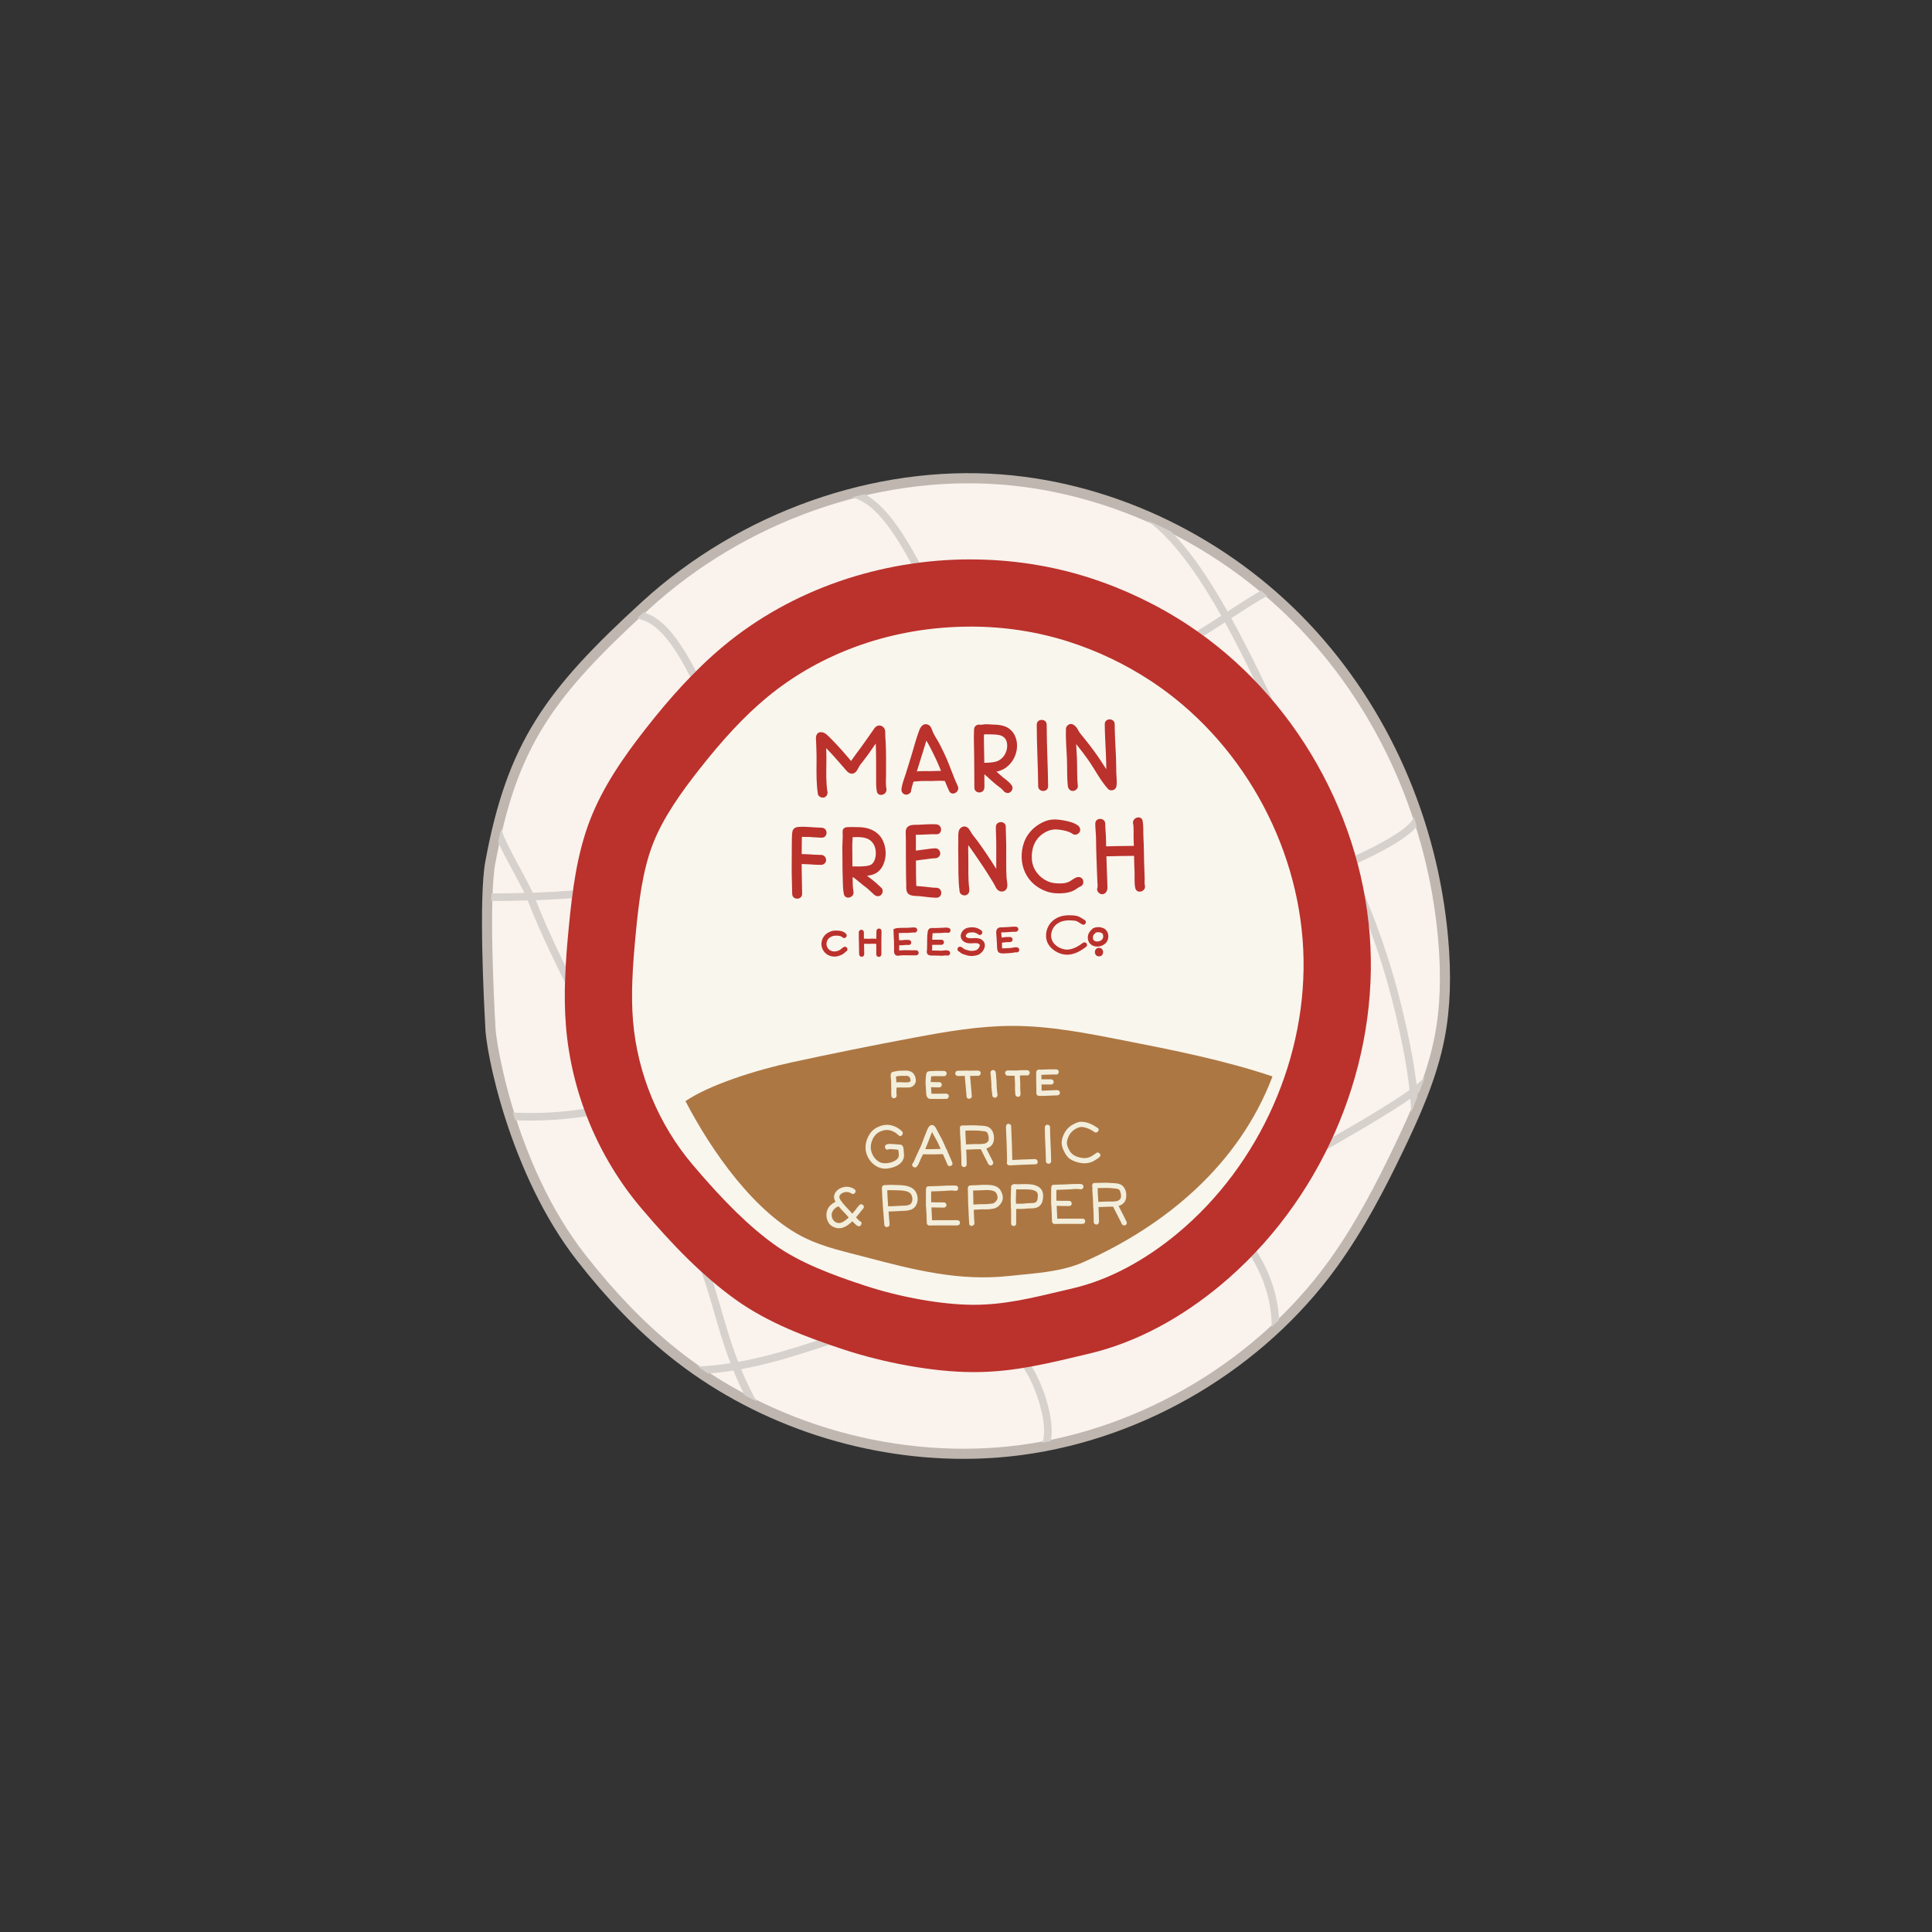 <svg viewBox="0 0 500 500" data-name="Layer 1" id="Layer_1" xmlns="http://www.w3.org/2000/svg">
  <rect x="0" y="0" width="500" height="500" fill="#333333" stroke="none"/>
  <defs>
    <style>
      .cls-1 {
        fill: #f9f2ed;
      }

      .cls-1, .cls-2, .cls-3, .cls-4, .cls-5, .cls-6, .cls-7 {
        stroke-width: 0px;
      }

      .cls-2 {
        fill: #f9f6ed;
      }

      .cls-3 {
        fill: #f2eedb;
      }

      .cls-4 {
        fill: #ad7743;
      }

      .cls-5 {
        fill: #d6d1cc;
      }

      .cls-6 {
        fill: #beb6af;
      }

      .cls-7 {
        fill: #bb312c;
      }
    </style>
  </defs>
  <g>
    <path d="m126.89,223.17c5.79-31.32,15.93-44.32,40.16-66.49,24.7-22.59,58.66-35.17,92.04-32.61,29.79,2.29,58.32,16.52,78.81,38.26,20.49,21.75,32.92,50.71,35.57,80.46.76,8.51.74,17.15-.88,25.55-1.94,10.06-6.13,19.54-10.56,28.78-5.01,10.43-10.4,20.74-17.19,30.11-18.86,26-48.67,43.78-80.51,48.01-31.84,4.24-65.26-5.13-90.26-25.29-8.85-7.14-16.65-15.53-23.66-24.49-18.06-23.1-23.51-55.29-23.51-59.98-.06-1.1-1.88-32.16,0-42.33Z" class="cls-1"></path>
    <path d="m249.32,377.55c-27.31,0-54.89-9.47-76.08-26.56-8.29-6.68-16.1-14.76-23.87-24.7-17.58-22.48-23.79-54.61-23.79-60.79v-.09c-.31-5.42-1.74-32.92.02-42.47h0c5.68-30.76,15.57-44.35,40.57-67.21,25.32-23.16,60.09-35.48,93.02-32.95,29.62,2.28,58.65,16.37,79.66,38.67,20.43,21.68,33.18,50.54,35.92,81.25.87,9.79.58,18.26-.89,25.91-2.04,10.6-6.58,20.57-10.67,29.09-4.52,9.42-10.11,20.38-17.31,30.31-18.96,26.14-49.39,44.28-81.4,48.54-5.02.67-10.1,1-15.18,1Zm-121.14-154.14h0c-1.71,9.26-.29,36.49.01,41.85v.17c.01,3.57,4.92,35.81,23.25,59.25,7.65,9.78,15.32,17.72,23.45,24.27,24.59,19.82,57.96,29.17,89.27,25.01,31.31-4.17,61.07-21.92,79.62-47.48,7.08-9.76,12.61-20.6,17.07-29.91,4.02-8.37,8.47-18.17,10.46-28.46,1.43-7.41,1.71-15.64.86-25.18-2.69-30.13-15.19-58.43-35.22-79.68-20.57-21.83-48.98-35.63-77.95-37.86-32.22-2.47-66.25,9.58-91.05,32.27-24.93,22.8-34.17,35.5-39.76,65.76Z" class="cls-6"></path>
  </g>
  <g data-name="Cheese Lines" id="Cheese_Lines">
    <path d="m271.63,374.08l-1.86-.65c1.84-5.23-2.43-16.95-5.95-20.79l1.45-1.33c3.91,4.27,8.5,16.67,6.36,22.77Z" class="cls-5"></path>
    <path d="m331.1,343.88h-1.97c0-11.82-5.44-19.23-10.24-25.76-2.12-2.88-4.11-5.6-5.57-8.52-.7-1.41-1.44-2.78-2.16-4.1-1.23-2.26-2.5-4.59-3.52-7.08-2.62-6.35-4.69-11.5-6.53-16.23-14.66-37.72-33.16-73.24-49.31-103.01-2.36-4.35-4.8-9.72-7.38-15.41-7.15-15.76-15.24-33.62-24.29-35.1l.32-1.94c10.09,1.65,18.42,20.02,25.77,36.23,2.56,5.65,4.99,10.99,7.31,15.28,16.19,29.82,34.72,65.41,49.42,103.23,1.83,4.72,3.9,9.86,6.51,16.2.99,2.39,2.17,4.57,3.43,6.89.73,1.34,1.48,2.72,2.2,4.16,1.38,2.77,3.33,5.42,5.39,8.23,4.98,6.78,10.62,14.46,10.62,26.92Z" class="cls-5"></path>
    <path d="m365.19,288.11c-.16-9.73-3.48-24.57-6.27-34.33-5.26-18.38-13.22-34.45-21.65-51.46l-.16-.31c-2.2-4.45-4.41-9.13-6.75-14.08-9.86-20.92-21.04-44.62-34.17-53.74l1.12-1.62c13.57,9.41,24.86,33.37,34.83,54.51,2.33,4.95,4.54,9.62,6.73,14.05l.16.31c8.47,17.09,16.48,33.24,21.78,51.79,2.82,9.87,6.18,24.92,6.35,34.84l-1.97.03Z" class="cls-5"></path>
    <path d="m261.41,349.48c-8.81-21.7-18.64-43.26-30.07-65.89-1.46-2.9-2.93-5.79-4.4-8.68-6.99-13.78-14.23-28.03-20.63-42.45-1.26-2.83-2.5-5.66-3.74-8.5-5.98-13.64-12.17-27.75-19.8-40.85-.79-1.36-1.67-3.1-2.6-4.95-3.61-7.18-8.56-17.01-15.11-18l.29-1.95c7.56,1.14,12.77,11.5,16.57,19.06.92,1.82,1.78,3.54,2.54,4.84,7.69,13.2,13.9,27.36,19.91,41.05,1.24,2.83,2.49,5.67,3.74,8.49,6.38,14.37,13.6,28.6,20.59,42.35,1.47,2.89,2.94,5.79,4.4,8.68,11.45,22.69,21.31,44.29,30.13,66.04l-1.82.74Z" class="cls-5"></path>
    <path d="m194.25,363.94c-4.96-8.84-7.25-16.75-9.46-24.41-1.4-4.85-2.73-9.42-4.66-13.99-5.32-12.54-11.42-25.1-17.33-37.26-2.82-5.81-5.74-11.81-8.52-17.72-1.96-4.15-4.06-8.33-6.09-12.38-4.06-8.09-8.26-16.45-11.56-25.02-.73-1.9-2.36-4.92-3.94-7.85-2.38-4.4-4.62-8.56-4.93-10.71l1.95-.28c.26,1.8,2.63,6.19,4.72,10.06,1.68,3.11,3.27,6.05,4.04,8.07,3.27,8.48,7.44,16.8,11.48,24.85,2.04,4.06,4.14,8.25,6.11,12.42,2.78,5.9,5.7,11.9,8.51,17.7,5.92,12.17,12.03,24.76,17.37,37.35,1.98,4.67,3.32,9.3,4.74,14.21,2.18,7.54,4.44,15.34,9.29,23.99l-1.72.96Z" class="cls-5"></path>
    <path d="m180.36,355.64l-.09-1.96c12.47-.55,23.3-4.13,33.77-7.59,3.28-1.08,6.37-2.11,9.5-3.03,4.59-1.36,9.33-2.54,13.92-3.69,9.15-2.29,18.61-4.65,27.27-8.5,8.03-3.58,16.5-7.01,24.69-10.33,18.03-7.31,36.67-14.87,53.02-24.81.81-.49,2.15-1.26,3.82-2.22,5.49-3.15,22.18-12.74,22.74-15.41l1.93.4c-.61,2.95-9.52,8.58-23.68,16.72-1.65.95-2.98,1.71-3.78,2.2-16.48,10.02-35.2,17.61-53.31,24.96-8.17,3.31-16.63,6.74-24.62,10.3-8.81,3.92-18.36,6.31-27.59,8.62-4.57,1.14-9.29,2.32-13.84,3.67-3.1.92-6.18,1.94-9.44,3.01-10.6,3.5-21.56,7.12-34.3,7.69Z" class="cls-5"></path>
    <path d="m137.42,290.01c-1.79,0-3.62-.05-5.5-.16l.11-1.96c19.44,1.08,33.26-3.86,47.89-9.09,4.49-1.61,9.13-3.27,13.96-4.75,8.95-2.75,18.18-5,27.11-7.18,12.92-3.16,26.27-6.42,38.94-11.21,8.88-3.36,18.06-6.42,26.94-9.38,14.15-4.72,28.79-9.6,42.58-15.81,1.4-.63,3.59-1.52,6.13-2.55,9.46-3.83,29.14-11.79,30.42-16.72l1.9.49c-1.41,5.43-16.37,11.89-31.58,18.05-2.52,1.02-4.7,1.9-6.06,2.52-13.88,6.26-28.56,11.15-42.76,15.88-8.86,2.95-18.02,6.01-26.87,9.35-12.78,4.84-26.2,8.11-39.17,11.28-8.9,2.17-18.1,4.42-27,7.15-4.78,1.47-9.4,3.12-13.87,4.72-13.41,4.8-26.15,9.36-43.16,9.36Z" class="cls-5"></path>
    <path d="m126.98,233.19c-.28,0-.56,0-.85,0v-1.97c.29,0,.57,0,.85,0,52.13,0,70.84-11.74,90.65-24.17,8.01-5.03,16.3-10.23,27.06-14.92,6.96-3.03,14.05-6.04,20.9-8.96,12.88-5.47,26.19-11.13,39.12-17.13,3.9-1.81,8.42-4.77,12.78-7.63,3.65-2.39,7.1-4.65,10.16-6.25l.91,1.74c-2.98,1.55-6.39,3.79-10,6.15-4.43,2.9-9,5.9-13.03,7.77-12.96,6.02-26.29,11.68-39.18,17.16-6.85,2.91-13.93,5.92-20.89,8.95-10.62,4.63-18.85,9.79-26.8,14.78-20.05,12.58-39.01,24.47-91.69,24.47Z" class="cls-5"></path>
  </g>
  <g>
    <path d="m165.99,312.71c-11.18-13.18-18.11-29.91-19.53-47.14-.7-8.52-.08-17.09.73-25.6.91-9.44,2.09-18.96,5.51-27.8,3.32-8.6,8.65-16.27,14.34-23.53,6.08-7.76,12.64-15.19,20.23-21.49,25.76-21.4,62.78-27.88,94.66-17.65,9.01,2.89,17.62,7.01,25.52,12.22,27.65,18.21,45.67,50.17,47.2,83.25,1.53,33.07-13.36,66.46-38.82,87.62-9.91,8.23-21.43,14.74-33.97,17.7-10.45,2.47-19.39,4.82-30.13,4.78-10.54-.04-23.19-2.5-33.21-5.78-9.86-3.23-19.88-7-28.29-13.07-8.48-6.11-16.18-14.01-24.25-23.52Z" class="cls-2"></path>
    <path d="m251.16,162.16c8.79,0,17.36,1.32,25.46,3.92,7.52,2.41,14.67,5.84,21.27,10.18,23.01,15.15,38.1,41.79,39.39,69.52,1.28,27.54-11.2,55.68-32.56,73.43-8.58,7.13-17.87,12.03-26.85,14.15l-2.47.59c-8.74,2.08-15.64,3.73-23.36,3.73h-.22c-8.03-.03-18.7-1.92-27.86-4.92-8.35-2.74-16.98-5.92-23.54-10.65-6.46-4.65-12.98-11.02-21.15-20.66-8.85-10.43-14.33-23.67-15.45-37.3-.55-6.76-.12-13.89.71-22.51.76-7.92,1.73-16.24,4.42-23.19,2.69-6.95,7.48-13.54,11.81-19.07,6.37-8.14,11.98-14.13,17.64-18.83,14.26-11.85,33-18.38,52.76-18.38h0m0-17.4c-23.06,0-46.15,7.66-63.88,22.4-7.58,6.3-14.15,13.73-20.23,21.49-5.68,7.26-11.01,14.93-14.34,23.53-3.42,8.84-4.6,18.37-5.51,27.8-.82,8.51-1.43,17.08-.73,25.6,1.41,17.23,8.34,33.96,19.53,47.14,8.07,9.51,15.77,17.41,24.25,23.52,8.41,6.06,18.43,9.83,28.29,13.07,10.02,3.28,22.67,5.74,33.21,5.78.1,0,.2,0,.29,0,10.6,0,19.48-2.33,29.84-4.78,12.54-2.96,24.06-9.47,33.97-17.7,25.46-21.16,40.36-54.55,38.82-87.62-1.53-33.07-19.55-65.04-47.2-83.25-7.9-5.2-16.51-9.33-25.52-12.22-9.93-3.19-20.35-4.75-30.78-4.75h0Z" class="cls-7"></path>
  </g>
  <path d="m329.32,278.58c-12.58-4.22-25.63-6.79-38.65-9.35-9.47-1.86-19-3.73-28.65-3.73-8.63,0-17.18,1.49-25.66,3.08-10.53,1.97-21.04,4.09-31.51,6.36-9.33,2.02-21.27,5.82-27.45,10.03,6.66,12.82,18.01,29.17,31.02,35.46,4.91,2.37,10.31,3.52,15.58,4.91,12.56,3.32,24.25,6.29,37.16,4.88,6.36-.69,13.41-.99,19.25-3.59,20.98-9.34,40.15-24.98,48.91-48.04Z" class="cls-4"></path>
  <g data-name="Marin French" id="Marin_French">
    <path d="m214.12,204.81c-.36-2.33-.29-4.7-.26-7.05.01-1.16.03-2.32-.02-3.48-.02-.62-.05-1.24-.07-1.87,0-.26-.02-.53-.03-.79,0-.12-.01-.24-.02-.37.01-.29-.03-.25-.11.13l-.77.59.07-.02h-.68c-.34-.12.25.35.29.38.21.21.42.41.63.62.38.38.76.77,1.14,1.16.8.82,1.57,1.66,2.31,2.52.71.82,1.49,1.67,2.15,2.47.56.69,1.35,1.5,2.38.94.71-.39,1-1.43,1.47-2.06.69-.91,1.41-1.8,2.08-2.73.63-.88,1.24-1.77,1.85-2.66s1.14-1.86,1.84-2.61l-.57.33.12-.04-.99-.13.14.08-.46-.46c-.18-.32-.09.13-.09.3,0,.34.04.68.06,1.02.04.63.07,1.26.09,1.89.05,1.37.06,2.75.07,4.12s0,2.76,0,4.15c0,1.19-.03,2.38.18,3.55.3,1.63,2.78.94,2.48-.68-.23-1.23-.09-2.59-.09-3.83,0-1.38,0-2.76,0-4.14s-.04-2.85-.11-4.27c-.03-.62-.11-1.26-.1-1.88,0-.54.05-1.04-.26-1.52-.37-.57-1.06-.84-1.71-.64-.52.16-.78.58-1.08,1.01-.79,1.15-1.61,2.27-2.4,3.42-1.38,1.99-2.98,3.86-4.16,5.95l.46-.46-.11.07.65-.18-.17-.02.65.18c-.13-.08-.6-.75-.78-.95-.4-.45-.78-.9-1.17-1.36-.81-.95-1.62-1.88-2.48-2.78s-1.69-1.79-2.6-2.61c-.84-.75-2.29-1.04-2.7.35-.13.42-.06.89-.04,1.32.03.68.05,1.37.08,2.05.06,1.26.05,2.52.04,3.77-.03,2.64-.05,5.27.35,7.89.11.69.97,1.07,1.58.9.73-.2,1-.89.9-1.58h0Z" class="cls-7"></path>
    <path d="m235.78,204.69c.21-1.33.74-2.64,1.15-3.92.46-1.43.88-2.87,1.33-4.29s.92-2.92,1.35-4.39c.16-.54.33-1.08.51-1.62.06-.19.11-.38.18-.57.17-.45.22-.11-.35.04h-.68l.09.03-.57-.33c-.13-.11.06.14.1.24.07.17.12.34.18.51.28.71.72,1.35,1.1,2.01.73,1.28,1.36,2.62,2,3.94,1.32,2.72,2.18,5.64,3.47,8.37.71,1.5,2.93.19,2.22-1.3-1.11-2.34-1.9-4.82-2.93-7.19-.51-1.18-1.1-2.33-1.67-3.48-.53-1.06-1.25-2.05-1.75-3.11-.38-.8-.49-1.83-1.48-2.14-1.11-.34-1.78.61-2.12,1.5-.84,2.16-1.39,4.47-2.08,6.68-.45,1.43-.88,2.88-1.33,4.31-.42,1.32-.97,2.68-1.19,4.05-.11.69.18,1.38.9,1.58.61.17,1.47-.21,1.58-.9h0Z" class="cls-7"></path>
    <path d="m235.72,202.28c.86.04,1.74-.11,2.61-.15s1.72,0,2.58,0,1.71-.09,2.55-.07c.72.02,1.46.18,2.15-.09.65-.25,1.1-.86.9-1.58-.17-.62-.93-1.15-1.58-.9-.07.03-.14.06-.21.07.14-.01.13-.01-.03,0-.14,0-.27,0-.41,0-.31-.02-.62-.06-.94-.06-.87,0-1.74.07-2.62.07s-1.65-.03-2.48,0-1.69.18-2.52.14c-.69-.03-1.29.61-1.29,1.29,0,.72.59,1.26,1.29,1.29h0Z" class="cls-7"></path>
    <path d="m254.77,203.84c0-2.51-.04-5.02-.05-7.52s-.16-5.03-.04-7.54l-1.94,1.11c.99.44,2.02.08,3.08.15.9.05,1.84,0,2.73.18,1.6.33,2.2,1.52,2.1,3.1-.1,1.46-.94,2.86-2.25,3.53-.85.44-1.86.49-2.81.54s-1.91-.06-2.77.43c-1.44.82-.15,3.04,1.3,2.22.27-.15.85-.05,1.18-.06.67-.02,1.34-.1,2-.18,1.1-.14,2.15-.49,3.05-1.15,1.74-1.28,2.78-3.28,2.86-5.44s-.91-4.32-3.03-5.18c-.95-.38-1.96-.47-2.97-.5-.66-.01-1.31-.09-1.97-.1-.57-.01-1.16.19-1.71.13l.65.18-.16-.07c-.9-.4-1.89.07-1.94,1.11-.12,2.51.04,5.02.04,7.54s.04,5.02.05,7.52c0,1.66,2.57,1.66,2.57,0h0Z" class="cls-7"></path>
    <path d="m254.12,199.79c.43.48.97.83,1.44,1.28.51.49,1.04.95,1.57,1.42.22.19.44.39.68.57.18.14.36.28.55.42.08.06.27.26.37.28-.11-.02-.16-.13,0,0,.06.05.12.1.18.14.12.09.23.19.34.29.09.09.19.17.27.27.05.05.09.1.14.15.17.18-.16-.23-.02-.02.38.55,1.15.86,1.76.46.55-.35.87-1.17.46-1.76-.38-.54-.84-.97-1.35-1.38-.3-.23-.6-.5-.92-.71.28.18.03.03-.02-.02-.04-.04-.09-.07-.13-.11-.13-.11-.26-.22-.39-.34-.54-.48-1.09-.95-1.61-1.45-.48-.46-1.03-.82-1.48-1.31s-1.37-.49-1.82,0c-.49.53-.48,1.29,0,1.82h0Z" class="cls-7"></path>
    <path d="m268.31,187.55c0,5.3.33,10.61.37,15.91.01,1.65,2.59,1.66,2.57,0-.05-5.3-.37-10.6-.37-15.91,0-1.66-2.58-1.66-2.57,0h0Z" class="cls-7"></path>
    <path d="m278.95,203.42c-.27-2.44-.13-4.9-.25-7.35s-.33-4.93-.25-7.4l-1.94,1.11c.31.2.48.86.68,1.18.42.64.98,1.18,1.45,1.77,1.01,1.25,2,2.53,2.92,3.84,1.76,2.48,3.14,5.34,5.19,7.6.63.7,1.95.36,2.15-.57.26-1.2.01-2.51-.01-3.74-.03-1.34-.02-2.68-.08-4.02-.13-2.8-.31-5.62-.33-8.42-.01-1.66-2.59-1.66-2.57,0,.02,2.7.2,5.41.31,8.11.06,1.3.08,2.59.09,3.89,0,.63.02,1.27.05,1.91.02.51.17,1.09.06,1.59l2.15-.57c-1.01-1.11-1.75-2.45-2.55-3.71-.89-1.39-1.79-2.78-2.77-4.11s-1.94-2.6-2.97-3.84c-.45-.54-.89-1.02-1.21-1.65s-.68-1.12-1.27-1.49c-.85-.54-1.91.17-1.94,1.11-.08,2.47.13,4.93.25,7.4s-.03,4.91.25,7.35c.08.69.54,1.29,1.29,1.29.64,0,1.36-.59,1.29-1.29h0Z" class="cls-7"></path>
    <path d="m212.66,214.21c-2.01-.02-4.04-.36-6.06-.2-.9.07-1.48.55-1.57,1.47-.1.99-.1,1.99-.11,2.99-.01,2.09-.01,4.17-.03,6.26-.01,2.2.11,4.4.13,6.6,0,1.66,2.58,1.66,2.57,0-.01-2.71-.14-5.42-.11-8.14.01-1.32.01-2.64.01-3.97,0-.6,0-1.2.02-1.8,0-.3.02-.6.03-.9,0-.2.02-.4.03-.59.04-.33.04-.39,0-.19l-.33.57.04-.05-.57.33c.28-.09.71,0,1,0,.53,0,1.06,0,1.6.01,1.12.04,2.23.18,3.35.19,1.66.02,1.66-2.55,0-2.57h0Z" class="cls-7"></path>
    <path d="m206.79,223.55c.14-.03.13-.03-.05,0,.05,0,.1,0,.16,0,.12,0,.25.01.37.03.21.02.42.04.63.05.53.02,1.05.02,1.58.06,1.01.08,2.02.14,3.03.14.67,0,1.32-.59,1.29-1.29s-.57-1.29-1.29-1.29c-1.05,0-2.09-.07-3.14-.15-.53-.04-1.05-.03-1.58-.05-.58-.03-1.09-.11-1.67.01-.66.14-1.1.95-.9,1.58.22.69.88,1.05,1.58.9h0Z" class="cls-7"></path>
    <path d="m220.87,230.69c-.25-1.19-.16-2.49-.21-3.69-.06-1.33-.05-2.66-.06-3.99s-.03-2.65-.03-3.98c0-1.24.16-2.49.07-3.72-.12-1.64-2.69-1.66-2.57,0,.09,1.33-.07,2.69-.07,4.03s.02,2.65.03,3.98.01,2.66.07,3.99,0,2.74.29,4.07c.34,1.62,2.82.93,2.48-.68h0Z" class="cls-7"></path>
    <path d="m219.22,226.69c1.88.26,3.85.16,5.72-.12.94-.14,1.76-.47,2.47-1.11s1.13-1.44,1.42-2.3c.61-1.8.47-3.79-.3-5.52-.72-1.62-2.12-2.7-3.8-3.21-1-.31-2.09-.38-3.13-.37-.86,0-1.97-.16-2.73.3-1.41.86-.12,3.08,1.3,2.22-.07.04-.15.06-.23.06.09,0,.18,0,.27,0,.17,0,.34.02.51.02.49,0,.98-.04,1.48-.02.78.02,1.56.12,2.29.42,1.23.51,2.01,1.73,2.15,3.22.12,1.32-.24,3.24-1.58,3.65-.75.23-1.57.28-2.38.31-.49.02-.98-.02-1.47-.02-.43,0-.88.04-1.31-.02-.69-.09-1.38.17-1.58.9-.17.6.21,1.49.9,1.58h0Z" class="cls-7"></path>
    <path d="m220.37,226.82c.27.12.52.27.76.44.07.05.15.11.22.16-.09-.07-.1-.08,0,0,.12.1.24.2.36.3.56.48,1.12.94,1.7,1.39.12.09.25.18.37.28.08.06.16.11.23.17.02.01.2.16.1.07s.07.06.09.08c.07.06.15.12.22.18.12.1.23.2.34.3.51.45.99.91,1.49,1.37s1.33.53,1.82,0c.45-.49.53-1.34,0-1.82-.5-.45-.99-.92-1.49-1.37-.57-.5-1.18-.95-1.78-1.4-.06-.05-.12-.09-.18-.14.1.08.07.05-.01-.01-.14-.11-.27-.22-.4-.33-.25-.21-.5-.43-.75-.65-.55-.47-1.12-.93-1.78-1.23-.61-.28-1.41-.2-1.76.46-.3.56-.19,1.46.46,1.76h0Z" class="cls-7"></path>
    <path d="m242.31,213.33c-1.54-.09-3.15.06-4.7.12-.9.03-2.03-.1-2.73.57-.42.4-.51.94-.48,1.49.03.71.04,1.41.04,2.11,0,1.51,0,3.01.01,4.52s.02,3,.03,4.5c0,.78.05,1.56.06,2.35,0,.65-.07,1.34.24,1.94.58,1.11,2.21.89,3.28,1,1.41.14,2.87.39,4.29.4,1.66.02,1.66-2.56,0-2.57-1.06-.01-2.16-.2-3.22-.3s-2.05-.14-3.05-.27l.65.18-.1-.06.46.46c.11.21.04-.34.04-.43,0-.31,0-.62-.02-.93-.02-.64-.03-1.28-.04-1.92,0-1.34-.02-2.68-.03-4.02s-.01-2.58-.01-3.87c0-.64,0-1.28,0-1.92,0-.32-.11-1.11-.05-1.33l-.33.57c-.28.32-.38.1-.11.14.15.02.36,0,.51-.01.51,0,1.03-.03,1.54-.04,1.24-.02,2.49-.16,3.72-.1,1.65.09,1.65-2.48,0-2.57h0Z" class="cls-7"></path>
    <path d="m236.5,222.8c.48-.07.97-.14,1.45-.21.11-.02.22-.03.33-.05.15-.02.15-.02,0,0,.06,0,.11-.01.17-.02.24-.03.49-.06.73-.09.56-.07,1.11-.14,1.67-.22.07,0,.39-.07.1-.01.11-.02.22-.03.33-.04.26-.03.51-.04.77-.04.67,0,1.32-.59,1.29-1.29s-.57-1.29-1.29-1.29c-.6,0-1.18.09-1.77.17-.11.02-.22.03-.33.05-.1.01-.33.05-.1.01-.26.04-.52.06-.78.1-1.08.13-2.16.29-3.24.45-.67.1-1.09.98-.9,1.58.24.73.87,1,1.58.9h0Z" class="cls-7"></path>
    <path d="m250.86,230.1c-.38-2.66-.2-5.45-.26-8.13-.03-1.34-.05-2.68,0-4.02.01-.46.04-.92.03-1.39,0-.18-.01-.36-.01-.54,0-.12,0-.24.01-.36,0,.06,0,.12-.03.17l-.77.59.07-.02h-.68l.07.03-.57-.33c-.14-.13.06.09.11.18.07.13.13.28.21.41.25.44.6.84.92,1.23.83,1.01,1.56,2.1,2.31,3.17,1.47,2.11,2.89,4.25,4.23,6.44.31.5.63,1,.9,1.51.21.39.37.8.67,1.14.77.86,2.2.72,2.55-.47.23-.78-.08-1.82-.13-2.62-.08-1.28-.08-2.57-.08-3.86,0-1.57.01-3.15,0-4.72s-.13-3-.11-4.5c.03-1.66-2.55-1.66-2.57,0-.02,1.34.1,2.67.1,4.01,0,1.41,0,2.82,0,4.23s-.02,2.72.04,4.08c.03.61.06,1.21.13,1.82.02.24.03.5.09.74.05.2-.1.37.13-.08l.46-.46-.07.03.99-.13c.18.04.33.36.33.14,0-.06-.11-.21-.14-.27-.07-.14-.14-.29-.21-.43-.34-.63-.74-1.24-1.12-1.85-.68-1.09-1.37-2.17-2.08-3.24-1.46-2.2-2.94-4.45-4.62-6.5-.46-.56-.71-1.33-1.24-1.82-.91-.85-2.17-.22-2.41.88-.19.84-.07,1.79-.1,2.64-.04,1.28-.03,2.56,0,3.85.06,3.03-.08,6.13.35,9.14.1.69.97,1.07,1.58.9.74-.2,1-.89.9-1.58h0Z" class="cls-7"></path>
    <path d="m278.91,213.6c-1.01-.75-2.53-1.08-3.75-1.3-1.47-.26-2.98-.37-4.42.14-2.57.92-4.75,2.91-5.69,5.49s-.87,5.49.26,7.9,3.22,4.09,5.62,4.9c1.38.47,2.96.56,4.4.41.85-.09,1.69-.26,2.47-.64.68-.33,1.24-.85,1.94-1.15.64-.27.78-1.21.46-1.76-.39-.66-1.12-.74-1.76-.46s-1.12.72-1.71,1.03-1.28.42-1.94.46c-1.27.07-2.57-.05-3.73-.58-2.19-1.01-3.82-3.1-4.01-5.54-.21-2.67.62-5.22,2.9-6.77,1.21-.81,2.44-1.2,3.9-1.04,1.2.13,2.78.41,3.77,1.14.56.41,1.44.09,1.76-.46.38-.65.1-1.35-.46-1.76h0Z" class="cls-7"></path>
    <path d="m283.45,213.16c.02,1.4.21,2.78.21,4.19,0,1.47.05,2.94.1,4.41s.09,2.83.15,4.25c.03.71.07,1.41.09,2.12.01.44.14,1.31,0,1.66-.26.65.28,1.41.9,1.58.73.21,1.33-.26,1.58-.9.2-.51.11-1.16.1-1.7-.01-.76-.05-1.51-.08-2.27-.06-1.47-.1-2.94-.15-4.41s-.12-2.94-.11-4.41-.19-3-.21-4.51c-.02-1.65-2.6-1.66-2.57,0h0Z" class="cls-7"></path>
    <path d="m285.71,221.49c-.21.05-.16,0,.03.04.23.04.46.07.69.08.32.01.64,0,.96-.01.82-.03,1.64-.05,2.46-.06,1.6,0,3.19-.06,4.79-.06.7,0,1.29-.59,1.29-1.29s-.59-1.29-1.29-1.29c-1.66,0-3.32.06-4.97.06-.81,0-1.62.03-2.43.06-.16,0-.32.01-.48.01-.11,0-.21,0-.32,0-.19-.01-.21-.01-.07,0-.47-.06-.86-.14-1.34-.03-.68.16-1.08.93-.9,1.58.19.69.9,1.06,1.58.9h0Z" class="cls-7"></path>
    <path d="m293.25,213.16c.23,1.29.07,2.69.13,4,.07,1.42.09,2.83.11,4.24s.07,2.83.13,4.24-.11,2.87.19,4.2c.37,1.61,2.85.93,2.48-.68-.13-.57-.04-1.3-.05-1.88-.01-.76-.05-1.53-.08-2.29-.06-1.41-.1-2.82-.11-4.24s-.07-2.83-.14-4.25.05-2.69-.19-4.03c-.29-1.63-2.77-.94-2.48.68h0Z" class="cls-7"></path>
  </g>
  <g data-name="Cheese Co" id="Cheese_Co">
    <path d="m215.94,247.56c-1.14,0-2.18-.54-2.8-1.46-.71-1.05-.74-2.37-.08-3.52.59-1.04,1.95-1.76,3.23-1.75.77.01,1.94.04,2.67.84.24.27.22.68-.05.93-.27.24-.68.22-.93-.05-.35-.39-1.18-.4-1.72-.41-.78,0-1.72.47-2.07,1.08-.4.71-.39,1.51.03,2.14.43.64,1.18.96,2.01.86.39-.05.83-.2,1.2-.42.09-.05.2-.15.31-.25.18-.16.38-.34.64-.47.33-.16.72-.02.88.31.16.33.02.72-.31.88-.09.04-.21.15-.32.26-.15.14-.32.29-.54.42-.53.3-1.13.51-1.69.59-.16.02-.32.03-.47.03Z" class="cls-7"></path>
    <path d="m223.01,247.61c-.36,0-.66-.29-.66-.66,0-.83-.02-1.66-.05-2.49-.03-1.05-.06-2.14-.04-3.2,0-.36.3-.64.66-.64,0,0,0,0,.01,0,.36,0,.65.3.64.67-.02,1.03.01,2.1.04,3.14.02.84.05,1.69.05,2.53,0,.36-.29.66-.66.66Z" class="cls-7"></path>
    <path d="m223.1,244.38c-.25,0-.49-.14-.6-.38-.15-.33,0-.72.32-.87.51-.23,1.1-.21,1.63-.18.23.01.45.02.64,0,.53-.05,1.03-.03,1.51,0,.26.01.51.03.77.03.36,0,.65.3.65.66,0,.36-.29.65-.66.65h0c-.28,0-.56-.02-.83-.03-.46-.02-.89-.05-1.32,0-.25.03-.53.01-.83,0-.38-.01-.81-.04-1.02.07-.09.04-.18.06-.27.06Z" class="cls-7"></path>
    <path d="m227.44,247.65c-.36,0-.66-.29-.66-.66v-3.44c0-.39,0-.83.02-1.28,0-.45.02-.9.02-1.31,0-.36.29-.66.66-.66s.66.29.66.66c0,.42,0,.87-.02,1.33,0,.44-.02.87-.02,1.26v3.44c0,.36-.29.66-.66.66Z" class="cls-7"></path>
    <path d="m232.35,247.35c-.08,0-.16,0-.24-.03-.48-.11-.6-.41-.63-.58-.14-.31-.12-.72-.1-1.08,0-.11.02-.21.01-.29-.02-.48-.03-.95-.02-1.43,0-.43-.03-.86-.06-1.29-.02-.29-.03-.69-.04-1.07,0-.23-.01-.46-.02-.64l-.02-.48.8-.27c.75-.07,1.58-.07,2.32-.07h.46c.24,0,.49-.02.75-.05.4-.04.8-.08,1.22-.04.36.03.63.35.6.71s-.36.63-.71.6c-.3-.03-.63,0-.98.04-.29.03-.59.06-.87.06h-.46c-.59,0-1.2,0-1.77.03,0,.03,0,.05,0,.08.01.36.02.74.04,1.01.03.46.06.92.06,1.38,0,.46,0,.92.02,1.38,0,.12,0,.27-.01.43,0,.07,0,.15-.01.24.05,0,.1-.01.14-.02h.19c.38-.04.76-.07,1.17-.06.52.02,1.05.02,1.57.02.45,0,.91,0,1.35,0,.36,0,.65.31.64.67,0,.36-.3.64-.66.64,0,0-.01,0-.02,0-.44-.01-.88,0-1.31,0-.54,0-1.08,0-1.62-.02-.35-.01-.68.02-1.02.04l-.19.02s-.08.01-.13.02c-.14.03-.29.05-.44.05Z" class="cls-7"></path>
    <path d="m232.18,244.66c-.28,0-.54-.18-.63-.46-.11-.34.08-.71.43-.82.32-.1.63-.08.89-.05.11,0,.22.02.32.01l.96-.08c.44-.04.83-.04,1.14.01.36.06.6.4.54.75-.06.36-.4.6-.75.54-.2-.03-.48-.03-.8,0l-.97.09c-.17.01-.35,0-.54-.01-.14-.01-.31-.03-.39,0-.07.02-.13.03-.2.03Z" class="cls-7"></path>
    <path d="m243.45,247.33c-.29,0-.59-.01-.88-.02-.32-.01-.65-.02-.97-.02-.68.03-1.24.01-1.55-.36-.28-.34-.2-.74-.16-.96.04-.56.05-1.05.05-1.55v-.17c0-.97,0-2.07.14-3.08.16-1.09,1.01-1.02,1.33-1,.23.02.52,0,.79,0,.26-.01.53-.03.79-.02.29,0,.58-.02.87-.04.51-.05,1.04-.09,1.61.02.36.07.59.41.52.77s-.41.59-.77.52c-.39-.08-.8-.04-1.24,0-.34.03-.69.06-1.03.05-.23,0-.45,0-.68.02-.3.02-.63.03-.9,0-.12.92-.12,1.85-.12,2.76v.17c0,.52,0,1.04-.04,1.56,0,0,0,0,0,.01.07,0,.16,0,.25,0h.12c.35-.01.7,0,1.05.02.39.02.78.04,1.18.02.11,0,.23-.02.36-.04.4-.05.85-.1,1.26.03.35.1.54.47.44.82-.1.35-.47.55-.82.44-.15-.04-.49,0-.73.02-.16.02-.31.04-.45.04-.14,0-.28,0-.42,0Z" class="cls-7"></path>
    <path d="m240.85,244.52c-.36,0-.66-.29-.66-.66,0-.36.29-.66.65-.66h2.8c.36,0,.66.29.66.66s-.29.66-.66.66h-.94s-1.86,0-1.86,0h0Z" class="cls-7"></path>
    <path d="m251.43,247.41c-.47,0-.93-.07-1.35-.22-.11-.04-.22-.07-.33-.1-.26-.07-.56-.16-.84-.31-.16-.09-.3-.2-.44-.32-.1-.08-.2-.17-.26-.19-.34-.13-.51-.51-.38-.85.13-.34.51-.51.85-.38.27.1.47.27.64.41.08.06.15.13.24.18.15.08.34.14.55.19.13.04.27.08.4.12.58.2,1.26.2,2.01,0,.46-.12.97-.71,1.04-1.19.03-.22-.04-.36-.23-.48-.38-.23-.89-.2-1.49-.16-.73.04-1.55.09-2.31-.37-.67-.42-1-1.1-.87-1.83.15-.87.93-1.63,1.83-1.81,1.4-.29,2.61-.03,3.5.72.28.23.31.65.08.92-.23.28-.65.31-.92.08-.59-.5-1.39-.64-2.39-.44-.43.09-.75.46-.8.76-.02.13-.01.31.27.48.4.25.92.21,1.53.18.71-.04,1.52-.09,2.25.35.65.4.95,1.05.85,1.79-.14,1-1.04,2.01-2,2.27-.49.13-.97.2-1.42.2Z" class="cls-7"></path>
    <path d="m259.42,246.73c-.23,0-.43-.02-.6-.07-.58-.18-.68-.73-.72-.93-.06-.35-.07-.71-.08-1.06,0-.15,0-.3-.01-.44-.01-.19-.02-.37-.04-.56-.03-.35-.05-.69-.06-1.04,0-.17-.02-.35-.04-.52-.05-.4-.1-.86.02-1.33.21-.82,1.09-.8,1.43-.79h.12c.44,0,.9-.03,1.34-.06.71-.06,1.41-.13,2.14-.1.36.01.64.32.63.68-.01.36-.33.62-.68.63-.64-.02-1.28.03-1.96.09-.5.04-.99.07-1.47.07h-.16s-.1,0-.15,0c-.01.2.01.42.04.66.03.22.05.45.05.66,0,.32.03.64.05.96.02.2.03.39.04.59,0,.16.01.32.01.49,0,.27,0,.55.04.78.12,0,.28,0,.36-.01l.56-.02c.5-.02,1.02-.04,1.5-.1.11-.02.22-.04.33-.06.33-.07.7-.14,1.14-.07.36.06.59.41.53.76-.06.36-.41.59-.76.53-.19-.04-.39,0-.65.06-.13.03-.27.05-.41.07-.54.07-1.09.1-1.63.12l-.46.02c-.17,0-.32.02-.47.02Z" class="cls-7"></path>
    <path d="m259.14,243.95c-.18,0-.37-.02-.55-.07-.35-.1-.55-.47-.44-.81.1-.35.47-.55.81-.44.17.05.5,0,.78-.05.2-.03.39-.06.57-.07.36-.02.73-.02,1.09-.02s.66.29.66.66-.29.66-.66.66c-.34,0-.68,0-1.02.02-.13,0-.28.03-.43.06-.25.04-.53.08-.8.08Z" class="cls-7"></path>
    <path d="m276.1,247.06c-2.17,0-4.39-1.46-5.11-3.36-.67-1.78-.09-4.02,1.36-5.32,1.24-1.11,2.82-1.6,4.86-1.5.73.03,1.45.07,2.11.39.29.14.57.32.85.5.17.11.35.22.52.32.32.18.43.58.25.89-.18.32-.58.43-.89.25-.19-.11-.39-.23-.58-.35-.24-.15-.48-.31-.73-.43-.41-.2-.96-.23-1.49-.25-1.8-.09-3.04.29-4.02,1.17-1.05.94-1.49,2.61-1.01,3.88.53,1.42,2.3,2.5,3.96,2.51,1.57-.04,2.95-.91,4.09-1.75.29-.22.7-.16.92.14.22.29.16.7-.14.92-1.31.97-2.9,1.97-4.84,2.01-.04,0-.08,0-.12,0Z" class="cls-7"></path>
    <path d="m283.95,244.97c-.69,0-1.3-.23-1.75-.66-.54-.52-.77-1.28-.64-2.08.14-.84.54-1.24.94-1.63l.32-.33.69-.26c.72-.09,1.18-.14,2.04.2.59.24,1.03.77,1.2,1.45.2.8.02,1.69-.47,2.28-.49.59-1.32.98-2.16,1.03-.06,0-.11,0-.17,0Zm-.38-3.59l-.15.15c-.34.34-.5.49-.57.91-.06.38.03.71.25.93.29.28.71.3.94.29.48-.03.96-.24,1.22-.56.22-.27.31-.73.21-1.12-.05-.19-.16-.45-.42-.55-.53-.21-.72-.2-1.3-.13l-.18.08Z" class="cls-7"></path>
    <path d="m284.42,247.51c1.42,0,1.42-2.21,0-2.21s-1.42,2.21,0,2.21h0Z" class="cls-7"></path>
  </g>
  <path d="m249.32,377.22c-27.24,0-54.74-9.45-75.87-26.49-8.27-6.67-16.06-14.73-23.81-24.64-17.53-22.42-23.72-54.43-23.72-60.59v-.11c-.31-5.41-1.74-32.88.02-42.4h0c5.71-30.9,15.11-43.84,40.46-67.03,25.25-23.1,59.94-35.4,92.77-32.86,29.54,2.27,58.49,16.33,79.45,38.57,20.38,21.63,33.1,50.41,35.83,81.05.87,9.76.58,18.2-.89,25.82-2.04,10.56-6.56,20.51-10.64,29.01-4.51,9.4-10.09,20.35-17.28,30.26-18.91,26.06-49.26,44.16-81.18,48.41-5.01.67-10.07.99-15.14.99Zm-121.46-153.87c-1.72,9.3-.3,36.56,0,41.93v.17c.01,3.57,4.93,35.92,23.31,59.43,7.66,9.8,15.35,17.75,23.5,24.33,20.79,16.76,47.84,26.05,74.63,26.05,4.99,0,9.96-.32,14.89-.98,31.4-4.18,61.24-21.98,79.84-47.62,7.1-9.79,12.63-20.63,17.1-29.96,4.03-8.39,8.49-18.21,10.48-28.54,1.43-7.44,1.71-15.7.86-25.27-2.69-30.2-15.23-58.57-35.31-79.88-20.62-21.89-49.11-35.72-78.17-37.96-32.3-2.48-66.44,9.61-91.3,32.35-24.99,22.86-34.25,35.59-39.86,65.94h0Z" class="cls-6"></path>
  <g>
    <g>
      <path d="m233.44,292.78c-.88-.83-1.84-1.37-3.03-1.6s-2.26.05-3.3.53c-2.06.94-3.27,3.49-3.09,5.7s1.88,4.45,4.15,4.94c1.09.24,2.33,0,3.35-.39s2.02-1.13,2.34-2.21c.18-.61.07-1.22.02-1.84-.04-.56-.02-1.36-.63-1.62-.22-.09-.49-.07-.72-.09-.39-.03-.78-.07-1.17-.1-.59-.04-1.39-.14-1.94.1-.8.36-.3,1.62.5,1.26.28-.13.86-.04,1.16-.03.51.03,1.01.1,1.52.13.06,0,.18.02.23,0-.38.17-.4-.78-.4-.27,0,.2.07.41.09.6.04.4.13.86.08,1.26-.1.78-.91,1.28-1.58,1.53-.77.29-1.66.46-2.49.34-1.72-.26-2.93-1.98-3.15-3.61-.21-1.54.6-3.53,1.97-4.34.81-.48,1.84-.75,2.77-.58.99.18,1.74.65,2.46,1.34.63.6,1.46-.47.84-1.07h0Z" class="cls-3"></path>
      <g>
        <path d="m237.3,301.88c.47-.55.7-1.32,1-1.97.34-.73.74-1.45,1.02-2.2s.6-1.41.87-2.12c.3-.77.57-1.54.9-2.3.1-.24.19-.49.32-.72.02-.03.11-.16.11-.18l-.64-.03.09.14c.04.1.11.19.16.28.32.6.61,1.23.97,1.81.76,1.25,1.24,2.64,1.86,3.96.44.93.83,1.88,1.23,2.83.34.81,1.6.3,1.26-.5-.38-.9-.74-1.8-1.16-2.68-.71-1.47-1.25-3.01-2.1-4.42-.39-.65-.69-1.37-1.09-2.02s-1.13-.86-1.66-.21c-.41.51-.62,1.23-.87,1.82-.35.8-.62,1.63-.93,2.45-.34.91-.78,1.78-1.19,2.66-.22.47-.44.94-.65,1.42-.18.39-.3.83-.58,1.16-.57.66.5,1.5,1.07.84h0Z" class="cls-3"></path>
        <path d="m238.5,298.78c.55-.08,1.14-.04,1.7-.03.07,0,.15,0,.22,0,.03,0,.25,0,.09,0,.16,0,.33,0,.49,0,.13,0,.26,0,.38,0,1.06-.02,2.12-.06,3.18-.07.37,0,.63-.42.59-.76-.05-.4-.39-.59-.76-.59-1.06,0-2.12.05-3.18.07-.13,0-.26,0-.38,0-.18,0,.1,0-.04,0-.11,0-.22,0-.33,0-.14,0-.29,0-.43,0-.56,0-1.15-.05-1.7.03-.86.13-.7,1.47.17,1.35h0Z" class="cls-3"></path>
      </g>
      <g>
        <path d="m250.18,301.29c-.02-1.43-.08-2.84-.15-4.27-.05-.87-.04-1.76-.13-2.62s.04-1.84-.19-2.7l-.55.92c1.64,0,3.32-.16,4.94.08.34.05.77.04,1.08.18.33.14.46.48.55.8.16.54.31,1.42-.15,1.87-.79.76-2.22.51-3.23.53s-2.04.09-3.07.12c-.87.02-.7,1.36.17,1.35,1.03-.02,2.06-.09,3.1-.12,1.37-.03,2.95.13,4-.94.6-.62.75-1.54.68-2.38s-.45-1.73-1.13-2.24-1.82-.54-2.66-.57c-.43-.01-1-.08-1.49-.08-.99.02-1.98.05-2.97.06-.48,0-.65.55-.55.92s0,.84.04,1.23c.05.43.04.86.09,1.29.1.86.05,1.75.12,2.61.11,1.37.12,2.74.14,4.12,0,.37.42.63.76.59.4-.04.6-.39.59-.76h0Z" class="cls-3"></path>
        <path d="m253.7,297.13c.06.1-.06-.12-.03-.05.02.03.03.06.05.1.04.08.08.15.12.23.08.17.16.34.24.5.18.39.37.77.57,1.15s.37.73.56,1.09.37.69.53,1.04c.14.32.54.53.88.38.32-.15.53-.53.38-.88s-.35-.7-.53-1.04c-.2-.38-.38-.78-.59-1.16-.39-.71-.68-1.47-1.09-2.17-.18-.31-.69-.35-.95-.14-.31.25-.33.62-.14.95h0Z" class="cls-3"></path>
      </g>
      <path d="m267.82,299.97c-2.22.06-4.44.15-6.66.28l.76.76c.12-.66.04-1.39.03-2.06-.02-.95-.05-1.91-.07-2.86-.04-1.55-.17-3.1-.19-4.65,0-.37-.42-.63-.76-.59-.4.04-.6.39-.59.76.02,1.52.15,3.04.19,4.57.02.93.05,1.85.07,2.78,0,.36.02.73.02,1.09,0,.09,0,.19,0,.28,0,.11,0-.19,0-.09,0,.2-.01.4-.05.6-.08.45.34.79.76.76,2.22-.13,4.44-.22,6.66-.28.87-.02.7-1.37-.17-1.35h0Z" class="cls-3"></path>
      <path d="m270.4,291.84c0,2.92.25,5.83.29,8.75,0,.37.42.63.76.59.4-.04.6-.39.59-.76-.04-2.92-.28-5.83-.29-8.75,0-.37-.42-.63-.76-.59-.4.04-.59.39-.59.76h0Z" class="cls-3"></path>
      <path d="m284.07,291.9c-1.28-.87-2.73-1.61-4.31-1.58-.86.01-1.63.44-2.36.86s-1.36,1.1-1.79,1.82-.8,1.67-.85,2.52c-.05.91.25,1.72.65,2.51.37.72.8,1.43,1.49,1.9.74.5,1.59.8,2.46.99,1.03.23,2.05.2,3.05-.16.46-.16.87-.43,1.28-.69.33-.21.69-.41.94-.72.56-.67-.51-1.5-1.07-.84-.05.06-.38.27-.54.37-.27.17-.53.36-.82.5-.65.3-1.4.41-2.11.3-1.3-.19-2.59-.66-3.27-1.85-.34-.59-.6-1.13-.69-1.81s.19-1.43.49-2.06c.27-.56.72-1.08,1.21-1.45s1.13-.73,1.72-.82c.75-.12,1.59.18,2.27.46.5.21.96.52,1.41.82.72.49,1.56-.58.84-1.07h0Z" class="cls-3"></path>
    </g>
    <g>
      <g>
        <path d="m279.82,306.45c-.48-.08-.96-.04-1.44-.03-.56,0-1.11,0-1.67.05-.39.03-.78.05-1.17.06-.97.04-1.93.08-2.9.09-.4,0-.59.42-.59.76,0,1.36-.05,2.72,0,4.08.03.83.09,1.66.14,2.49.02.42,0,.84.03,1.25.02.19.03.37.04.56,0,.04,0,.37,0,.24-.03.46.3.78.76.76,1.28-.04,2.57-.02,3.85-.02.76,0,1.52,0,2.27,0,.42,0,.87.04,1.29-.06.36-.09.5-.57.38-.88-.15-.38-.53-.47-.88-.38.34-.09-.09-.03-.2-.03-.27,0-.55,0-.82,0-.76,0-1.53,0-2.29,0-1.25,0-2.51-.02-3.76.02l.76.76c.04-.71-.05-1.44-.06-2.16-.02-.86-.1-1.72-.14-2.57-.07-1.42-.02-2.83-.02-4.25l-.59.76c.94-.01,1.88-.05,2.81-.09.38-.01.76-.02,1.14-.05.93-.08,1.97-.18,2.89-.03.86.14,1.05-1.21.18-1.34h0Z" class="cls-3"></path>
        <path d="m272.65,312.06c.83.02,1.65.05,2.48.05.14,0,.28,0,.43,0,.02,0,.13,0,.02,0s0,0,.03,0c.08,0,.15,0,.23,0,.25,0,.51,0,.76.02.35.02.73-.2.76-.58.03-.34-.2-.74-.58-.76-.57-.03-1.13-.02-1.7-.02-.03,0-.16,0-.02,0-.04,0-.08,0-.12,0-.1,0-.2,0-.3,0-.21,0-.42,0-.63-.01-.39,0-.78-.02-1.17-.03-.35,0-.73.19-.76.58-.03.33.2.75.58.76h0Z" class="cls-3"></path>
      </g>
      <g>
        <path d="m247.41,306.85c-.48-.08-.96-.04-1.44-.03-.56,0-1.11,0-1.67.05-.39.03-.78.05-1.17.06-.97.04-1.93.08-2.9.09-.4,0-.59.42-.59.76,0,1.36-.05,2.72,0,4.08.03.83.09,1.66.14,2.49.02.42,0,.84.03,1.25.02.19.03.37.04.56,0,.04,0,.37,0,.24-.03.46.3.78.76.76,1.28-.04,2.57-.02,3.85-.02.76,0,1.52,0,2.27,0,.42,0,.87.04,1.29-.06.36-.09.5-.57.38-.88-.15-.38-.53-.47-.88-.38.34-.09-.09-.03-.2-.03-.27,0-.55,0-.82,0-.76,0-1.53,0-2.29,0-1.25,0-2.51-.02-3.76.02l.76.76c.04-.71-.05-1.44-.06-2.16-.02-.86-.1-1.72-.14-2.57-.07-1.42-.02-2.83-.02-4.25l-.59.76c.94-.01,1.88-.05,2.81-.09.38-.01.76-.02,1.14-.05.93-.08,1.97-.18,2.89-.03.86.14,1.05-1.21.18-1.34h0Z" class="cls-3"></path>
        <path d="m240.23,312.46c.83.02,1.65.05,2.48.05.14,0,.28,0,.43,0,.02,0,.13,0,.02,0s0,0,.03,0c.08,0,.15,0,.23,0,.25,0,.51,0,.76.02.35.02.73-.2.76-.58.03-.34-.2-.74-.58-.76-.57-.03-1.13-.02-1.7-.02-.03,0-.16,0-.02,0-.04,0-.08,0-.12,0-.1,0-.2,0-.3,0-.21,0-.42,0-.63-.01-.39,0-.78-.02-1.17-.03-.35,0-.73.19-.76.58-.03.33.2.75.58.76h0Z" class="cls-3"></path>
      </g>
      <g>
        <path d="m284.42,316.16c-.02-1.43-.08-2.84-.15-4.27-.05-.87-.04-1.76-.13-2.62s.04-1.84-.19-2.7l-.55.92c1.64,0,3.32-.16,4.94.08.34.05.77.04,1.08.18.33.14.46.48.55.8.16.54.31,1.42-.15,1.87-.79.76-2.22.51-3.23.53s-2.04.09-3.07.12c-.87.02-.7,1.36.17,1.35,1.03-.02,2.06-.09,3.1-.12,1.37-.03,2.95.13,4-.94.6-.62.75-1.54.68-2.38s-.45-1.73-1.13-2.24-1.82-.54-2.66-.57c-.43-.01-1-.08-1.49-.08-.99.02-1.98.05-2.97.06-.48,0-.65.55-.55.92s0,.84.04,1.23c.05.43.04.86.09,1.29.1.86.05,1.75.12,2.61.11,1.37.12,2.74.14,4.12,0,.37.42.63.76.59.4-.04.6-.39.59-.76h0Z" class="cls-3"></path>
        <path d="m287.94,312c.07.12-.08-.15,0,0,.02.05.05.1.08.15.05.11.11.21.16.32.1.22.21.43.31.65.24.52.54,1.02.79,1.54.33.69.71,1.36,1.03,2.07.15.33.53.52.88.38.33-.13.53-.54.38-.88-.32-.71-.7-1.39-1.04-2.1-.26-.54-.56-1.04-.81-1.58-.21-.46-.42-.91-.67-1.35-.18-.32-.68-.34-.95-.14-.32.24-.33.63-.14.95h0Z" class="cls-3"></path>
      </g>
      <path d="m221.17,307.79c-1.19-.86-2.77-.85-4.01-.1-.59.35-1.08.93-1.25,1.6-.19.75.11,1.46.52,2.09.75,1.13,1.72,2.07,2.64,3.05.46.49.87,1.02,1.37,1.48s.96,1.1,1.57,1.39c.43.2.84-.13.93-.54v-.02c.2-.85-1.14-1.03-1.34-.18v.02c.31-.18.62-.36.93-.54-.13-.06-.27-.24-.37-.34-.21-.21-.42-.43-.64-.64-.39-.37-.78-.74-1.13-1.16-.68-.82-1.48-1.55-2.16-2.38-.3-.37-.64-.77-.86-1.2-.26-.51-.18-.93.26-1.31.72-.63,1.92-.71,2.7-.14.7.51,1.54-.55.84-1.07h0Z" class="cls-3"></path>
      <path d="m217.19,310.77c-1.21.16-2.53,1.08-3.02,2.22s-.36,2.53.34,3.57,2.26,1.56,3.49,1.19,2.19-1.26,3.03-2.15c.46-.49.9-.99,1.32-1.52.19-.24.36-.5.56-.74.22-.26.43-.45.6-.74.18-.32-.05-.76-.37-.89-.37-.15-.71.04-.89.37l-.04.08.22-.28c-.42.35-.72.84-1.06,1.27s-.71.87-1.09,1.29c-.42.46-.85.88-1.34,1.25-.46.35-.96.73-1.54.81-1.23.17-2.13-.81-2.17-1.98s1.02-2.25,2.15-2.4c.87-.11.7-1.46-.17-1.35h0Z" class="cls-3"></path>
      <path d="m229.29,313.54c.53-.02,1.07-.03,1.6-.03.71,0,1.41-.08,2.12-.11,1.35-.06,3.02.04,3.9-1.21.81-1.15.75-2.81-.05-3.95s-2.44-1.46-3.77-1.52c-1.43-.07-2.85-.13-4.27,0-.39.03-.6.4-.59.76.12,3.18.36,6.34.64,9.51.08.87,1.42.7,1.35-.17-.28-3.17-.52-6.33-.64-9.51l-.59.76c1.28-.11,2.55-.05,3.83,0,.7.03,1.56.11,2.21.39s.99.89,1.08,1.59c.08.62-.1,1.41-.72,1.71s-1.5.28-2.2.29c-.77.01-1.53.12-2.29.12-.59,0-1.19.01-1.78.03-.87.03-.7,1.37.17,1.35h0Z" class="cls-3"></path>
      <path d="m252.18,316.52c-.04-.83-.13-1.65-.14-2.48,0-.88-.1-1.75-.13-2.63-.05-1.34-.03-2.69-.09-4.03l-.59.76c.62-.06,1.24-.04,1.86-.07.73-.03,1.46-.08,2.18-.09.67,0,1.48.04,2.1.35.48.25.8,1.03.81,1.54.02.61-.44,1.14-.93,1.45-.3.19-.68.2-1.03.22-.32.02-.63.08-.95.09-.72.03-1.44-.01-2.15.03-.64.04-1.28.1-1.91.11-.37,0-.63.42-.59.76.04.4.39.6.76.59.58,0,1.18-.05,1.75-.1.68-.05,1.37-.05,2.05-.04s1.4-.07,2.04-.21,1.2-.54,1.61-1.05.68-1.06.7-1.71-.21-1.25-.52-1.83c-.68-1.3-2.16-1.5-3.49-1.55-.81-.03-1.65.02-2.47.08-.66.04-1.33.02-1.99.08-.39.04-.61.4-.59.76.06,1.34.04,2.69.09,4.03.03.88.12,1.75.13,2.63s.1,1.65.14,2.48c.04.87,1.39.7,1.35-.17h0Z" class="cls-3"></path>
      <path d="m262.98,316.55c-.02-1.61.06-3.22-.04-4.84-.05-.79-.05-1.57,0-2.35.02-.37.01-.74.03-1.11.01-.33.08-.66.09-.99,0-.37-.19-.71-.58-.76-.33-.05-.76.22-.76.58s-.08.71-.09,1.07,0,.74-.02,1.1c-.05.81-.06,1.63,0,2.44.12,1.67.04,3.34.06,5.01,0,.37.42.63.76.59.4-.04.59-.39.59-.76h0Z" class="cls-3"></path>
      <path d="m262.46,307.85c.49-.11,1.01,0,1.5-.03.59-.05,1.18,0,1.77,0,.54,0,1.1.03,1.62.18.33.1.8.25,1.01.55.3.42.25.89.2,1.37-.04.45-.09.93-.49,1.21-.38.26-1.01.22-1.45.24-.52.02-1.02.04-1.55.11-.64.09-1.28,0-1.92.04-.32.02-.63.03-.95.04-.37.01-.63.42-.59.76.05.39.39.6.76.59.32,0,.63-.02.95-.04.69-.04,1.36.04,2.05-.06,1.18-.17,2.71.15,3.67-.72.51-.46.76-1.05.85-1.72s.14-1.35-.11-1.99c-.24-.6-.62-1.03-1.2-1.34s-1.28-.49-1.92-.54c-.72-.06-1.48-.07-2.2-.05-.36,0-.72.05-1.07.03s-.75-.05-1.1.03-.64.37-.59.76c.04.34.4.67.76.59h0Z" class="cls-3"></path>
    </g>
  </g>
  <g>
    <path d="m232.05,283.49c-.02-.27-.07-.56-.06-.83,0-.23.02-.46.02-.7,0-.29-.01-.57-.02-.86,0-.14-.01-.29-.02-.43,0,.03,0-.27,0-.15,0,.09,0-.14,0-.16,0-.09,0-.19,0-.28,0-.19,0-.38-.02-.57-.04-.25-.04-.5-.07-.76-.01-.13-.01-.26-.01-.4,0-.05,0-.1,0-.15,0-.12-.02-.08-.04.12l-.22.28c-.22.15-.2.09-.03.06.11-.02.21-.04.32-.07.25-.05.49-.1.74-.12s.51-.04.76-.05c.23-.01.46.03.69.02.35-.02.7-.09,1.01.09s.48.52.54.88c.05.27-.03.5-.29.62-.16.07-.38.05-.56.07-.25.03-.5.02-.75.02-.51,0-1.02-.09-1.52-.04-.44.05-.88.04-1.31.08-.87.08-.7,1.43.17,1.35.29-.03.59-.03.88-.04.18,0,.36-.04.54-.05s.34.02.52.03c.37.02.74.01,1.12.01s.74,0,1.09-.06c.72-.13,1.35-.77,1.47-1.49.11-.67-.15-1.49-.56-2.02-.46-.59-1.26-.84-1.98-.83-.29,0-.55.03-.84.02-.41-.01-.84.03-1.25.07-.33.03-.64.13-.97.18-.36.06-.69.14-.83.52-.11.28-.05.67-.03.97.02.32.05.64.09.95,0,.04,0,.08,0,.12,0,.14,0-.1,0,.08,0,.13,0,.25,0,.38,0,.35.01.69.02,1.03s.04.69,0,1.02c-.03.42.02.84.05,1.25.07.87,1.42.7,1.35-.17h0Z" class="cls-3"></path>
    <path d="m244.24,277.16c-1.04,0-2.1-.05-3.13.04-.25.02-.5.01-.75.05-.39.06-.58.33-.65.69-.08.46-.11.94-.15,1.41-.07.89.02,1.78.08,2.66.03.52.02,1.07.15,1.57.12.45.47.8.94.81.15,0,.3,0,.45.01.33,0,.18,0,.11,0,.03,0,.07,0,.1,0,.09,0,.18,0,.27,0,1.1.02,2.2-.02,3.3-.02.37,0,.63-.42.59-.76-.05-.4-.39-.59-.76-.59-.7,0-1.41.01-2.11.02-.24,0-.48,0-.72,0-.02,0-.06,0,.03,0-.05,0-.1,0-.15,0-.1,0-.2,0-.31,0-.04,0-.08,0-.12,0h-.17c.07,0,.07,0,.01,0-.12,0-.25-.02-.37-.01-.31.02.29.02.21.19.02-.06-.04-.23-.04-.3,0-.11-.01-.23-.02-.34-.02-.36-.05-.71-.07-1.07-.02-.3-.04-.61-.06-.91-.01-.18-.02-.37-.03-.55,0-.03,0-.25,0-.09,0,.15,0,0,0-.03.03-.35.05-.69.09-1.04.02-.18.04-.37.06-.55,0-.07.02-.13.03-.2.03-.23-.05.13-.11.19l-.45.26c.3-.07.66-.05.98-.08.37-.04.74-.02,1.11-.02.61,0,1.21,0,1.82,0,.37,0,.63-.42.59-.76-.05-.4-.39-.59-.76-.59h0Z" class="cls-3"></path>
    <path d="m240.39,281.36c.08,0,.07,0-.02,0,.02,0,.05,0,.07,0,.06,0,.11,0,.17,0,.09,0,.17.01.26.01-.1,0,.41,0,.14,0-.15,0-.08,0-.04,0s.07,0,.1,0c.24,0,.48.01.72.02.22,0,.43.01.65.02.1,0,.39.01.08,0,.06,0,.12,0,.18,0,.09,0,.18,0,.27,0,.18,0,.34-.02.5-.13.14-.1.25-.28.27-.45.03-.34-.2-.75-.58-.76-.09,0-.19,0-.28,0-.06,0-.11,0-.17,0-.07,0-.14,0-.2,0-.08,0,.23,0,.11,0-.22,0-.44-.01-.66-.02-.24,0-.47-.01-.71-.02-.04,0-.07,0-.11,0-.06,0-.13,0-.19,0-.05,0,.08,0,.08,0-.02-.02-.14,0-.17,0-.05,0-.09,0-.14,0-.16,0-.32,0-.48,0-.36,0-.65.42-.59.76.07.39.38.6.76.59h0Z" class="cls-3"></path>
    <path d="m247.96,278.47c1,0,2.01-.07,3.02-.02.53.03,1.05-.04,1.58-.04-.26,0-.04,0,.02,0,.07,0,.15,0,.22,0,.14,0,.28,0,.42,0,.37-.01.63-.42.59-.76-.05-.39-.39-.6-.76-.59-.12,0,.18,0,.03,0-.07,0-.14,0-.21,0s-.14,0-.2,0c-.06,0-.37,0-.18,0-.51,0-1.01.05-1.52.03-1.05-.04-2.11.02-3.16.03-.37,0-.63.42-.59.76.05.4.39.59.76.59h0Z" class="cls-3"></path>
    <path d="m249.67,277.88c0,.75.09,1.5.16,2.25.09.98.17,1.97.26,2.95.02.24.04.47.06.71.07.87,1.42.7,1.35-.17-.14-1.57-.27-3.15-.41-4.72-.04-.4-.07-.79-.07-1.19,0-.37-.42-.63-.76-.59-.4.05-.59.39-.59.76h0Z" class="cls-3"></path>
    <path d="m256.33,277.68c.09.5.11,1.04.14,1.54.03.47.11.95.1,1.42-.02.53.02,1.04.09,1.56.03.22.08.44.09.67,0,.19.03.31.06.5-.02-.14,0,.1,0,.13,0,.37.42.63.76.59.39-.05.6-.39.59-.76,0-.08,0-.16-.02-.24-.04-.18-.05-.23-.04-.12,0-.02,0-.05,0-.07-.02-.29-.05-.57-.09-.87-.06-.48-.09-.94-.08-1.42,0-.52-.07-1.05-.1-1.56s-.05-1.04-.14-1.54c-.06-.36-.38-.64-.76-.59-.35.04-.65.39-.59.76h0Z" class="cls-3"></path>
    <g>
      <path d="m260.69,278.38c.47.03.95.02,1.43.02.4,0,.79.04,1.2,0s.82-.09,1.23-.09c.45,0,.91,0,1.36,0,.37,0,.63-.42.59-.76-.05-.4-.39-.59-.76-.59-.45,0-.91,0-1.36,0-.38,0-.76.07-1.14.08-.35.01-.71-.02-1.1,0-.42,0-.84.01-1.26-.02-.37-.02-.71.2-.76.58-.05.34.21.74.58.76h0Z" class="cls-3"></path>
      <path d="m262.62,277.75c-.07.88.04,1.79.07,2.67.02.57-.02,1.14,0,1.71.02.38.05.76.08,1.14s.4.63.76.59c.38-.05.62-.39.59-.76s-.05-.7-.07-1.05c-.04-.58,0-1.17-.01-1.76-.02-.78-.14-1.58-.07-2.36.03-.36-.2-.71-.58-.76-.35-.05-.73.21-.76.58h0Z" class="cls-3"></path>
    </g>
    <g>
      <path d="m273.24,276.75c-.46,0-.93-.02-1.39,0-.51.03-.97.02-1.49.03s-1.06.07-1.58.07c-.37,0-.63.42-.59.76.05.4.39.6.76.59.51,0,1.03-.05,1.54-.07.54-.02,1,0,1.54-.04.46-.03.92,0,1.39,0,.37,0,.63-.42.59-.76-.05-.4-.39-.59-.76-.59h0Z" class="cls-3"></path>
      <path d="m268.2,277.44c-.09.35-.03.79-.03,1.15,0,.46,0,.92,0,1.38,0,.59.04,1.18.04,1.77,0,.43-.03.87.01,1.29.04.38.4.62.76.59s.7,0,1.05,0c.48,0,.97-.04,1.45-.06.74-.03,1.49-.08,2.24-.09.37,0,.63-.42.59-.76-.05-.4-.39-.59-.76-.59-.75,0-1.49.05-2.24.09-.48.02-.95.05-1.43.06-.35,0-.72-.03-1.07,0l.76.59c-.04-.42,0-.86-.01-1.29,0-.56-.04-1.11-.04-1.67,0-.19,0-.38,0-.58,0-.05,0-.1,0-.15,0-.07,0-.13,0-.02,0-.13,0-.26,0-.39,0-.36-.05-.8.03-1.15s-.25-.72-.58-.76c-.4-.05-.68.22-.76.58h0Z" class="cls-3"></path>
      <path d="m269.01,280.65c.09,0-.19,0-.08,0,.04,0,.07,0,.11,0,.08,0,.16,0,.24,0,.11,0,.21.01.32.02.3.01.6,0,.9,0,.12,0,.25,0,.37,0,.09,0-.22,0-.08,0,.08,0,.15,0,.23,0s.15,0,.23,0c-.08,0-.13,0-.02,0,.04,0,.07,0,.11,0,.06,0,.13,0,.19,0,.19,0,.38.01.57,0,.36,0,.65-.42.59-.76-.07-.39-.38-.6-.76-.59-.03,0-.06,0-.09,0h.08s-.08,0-.11,0c-.05,0-.1,0-.16,0-.19,0-.38,0-.58,0-.07,0-.14,0-.21,0,.29,0-.13,0-.16,0-.13,0-.26,0-.38,0-.1,0-.21,0-.31,0-.15,0,.1,0,.03,0-.04,0-.08,0-.12,0-.06,0-.12,0-.18,0-.3-.01-.6-.03-.9-.03-.36,0-.65.42-.59.76.07.4.38.59.76.59h0Z" class="cls-3"></path>
    </g>
  </g>
</svg>
